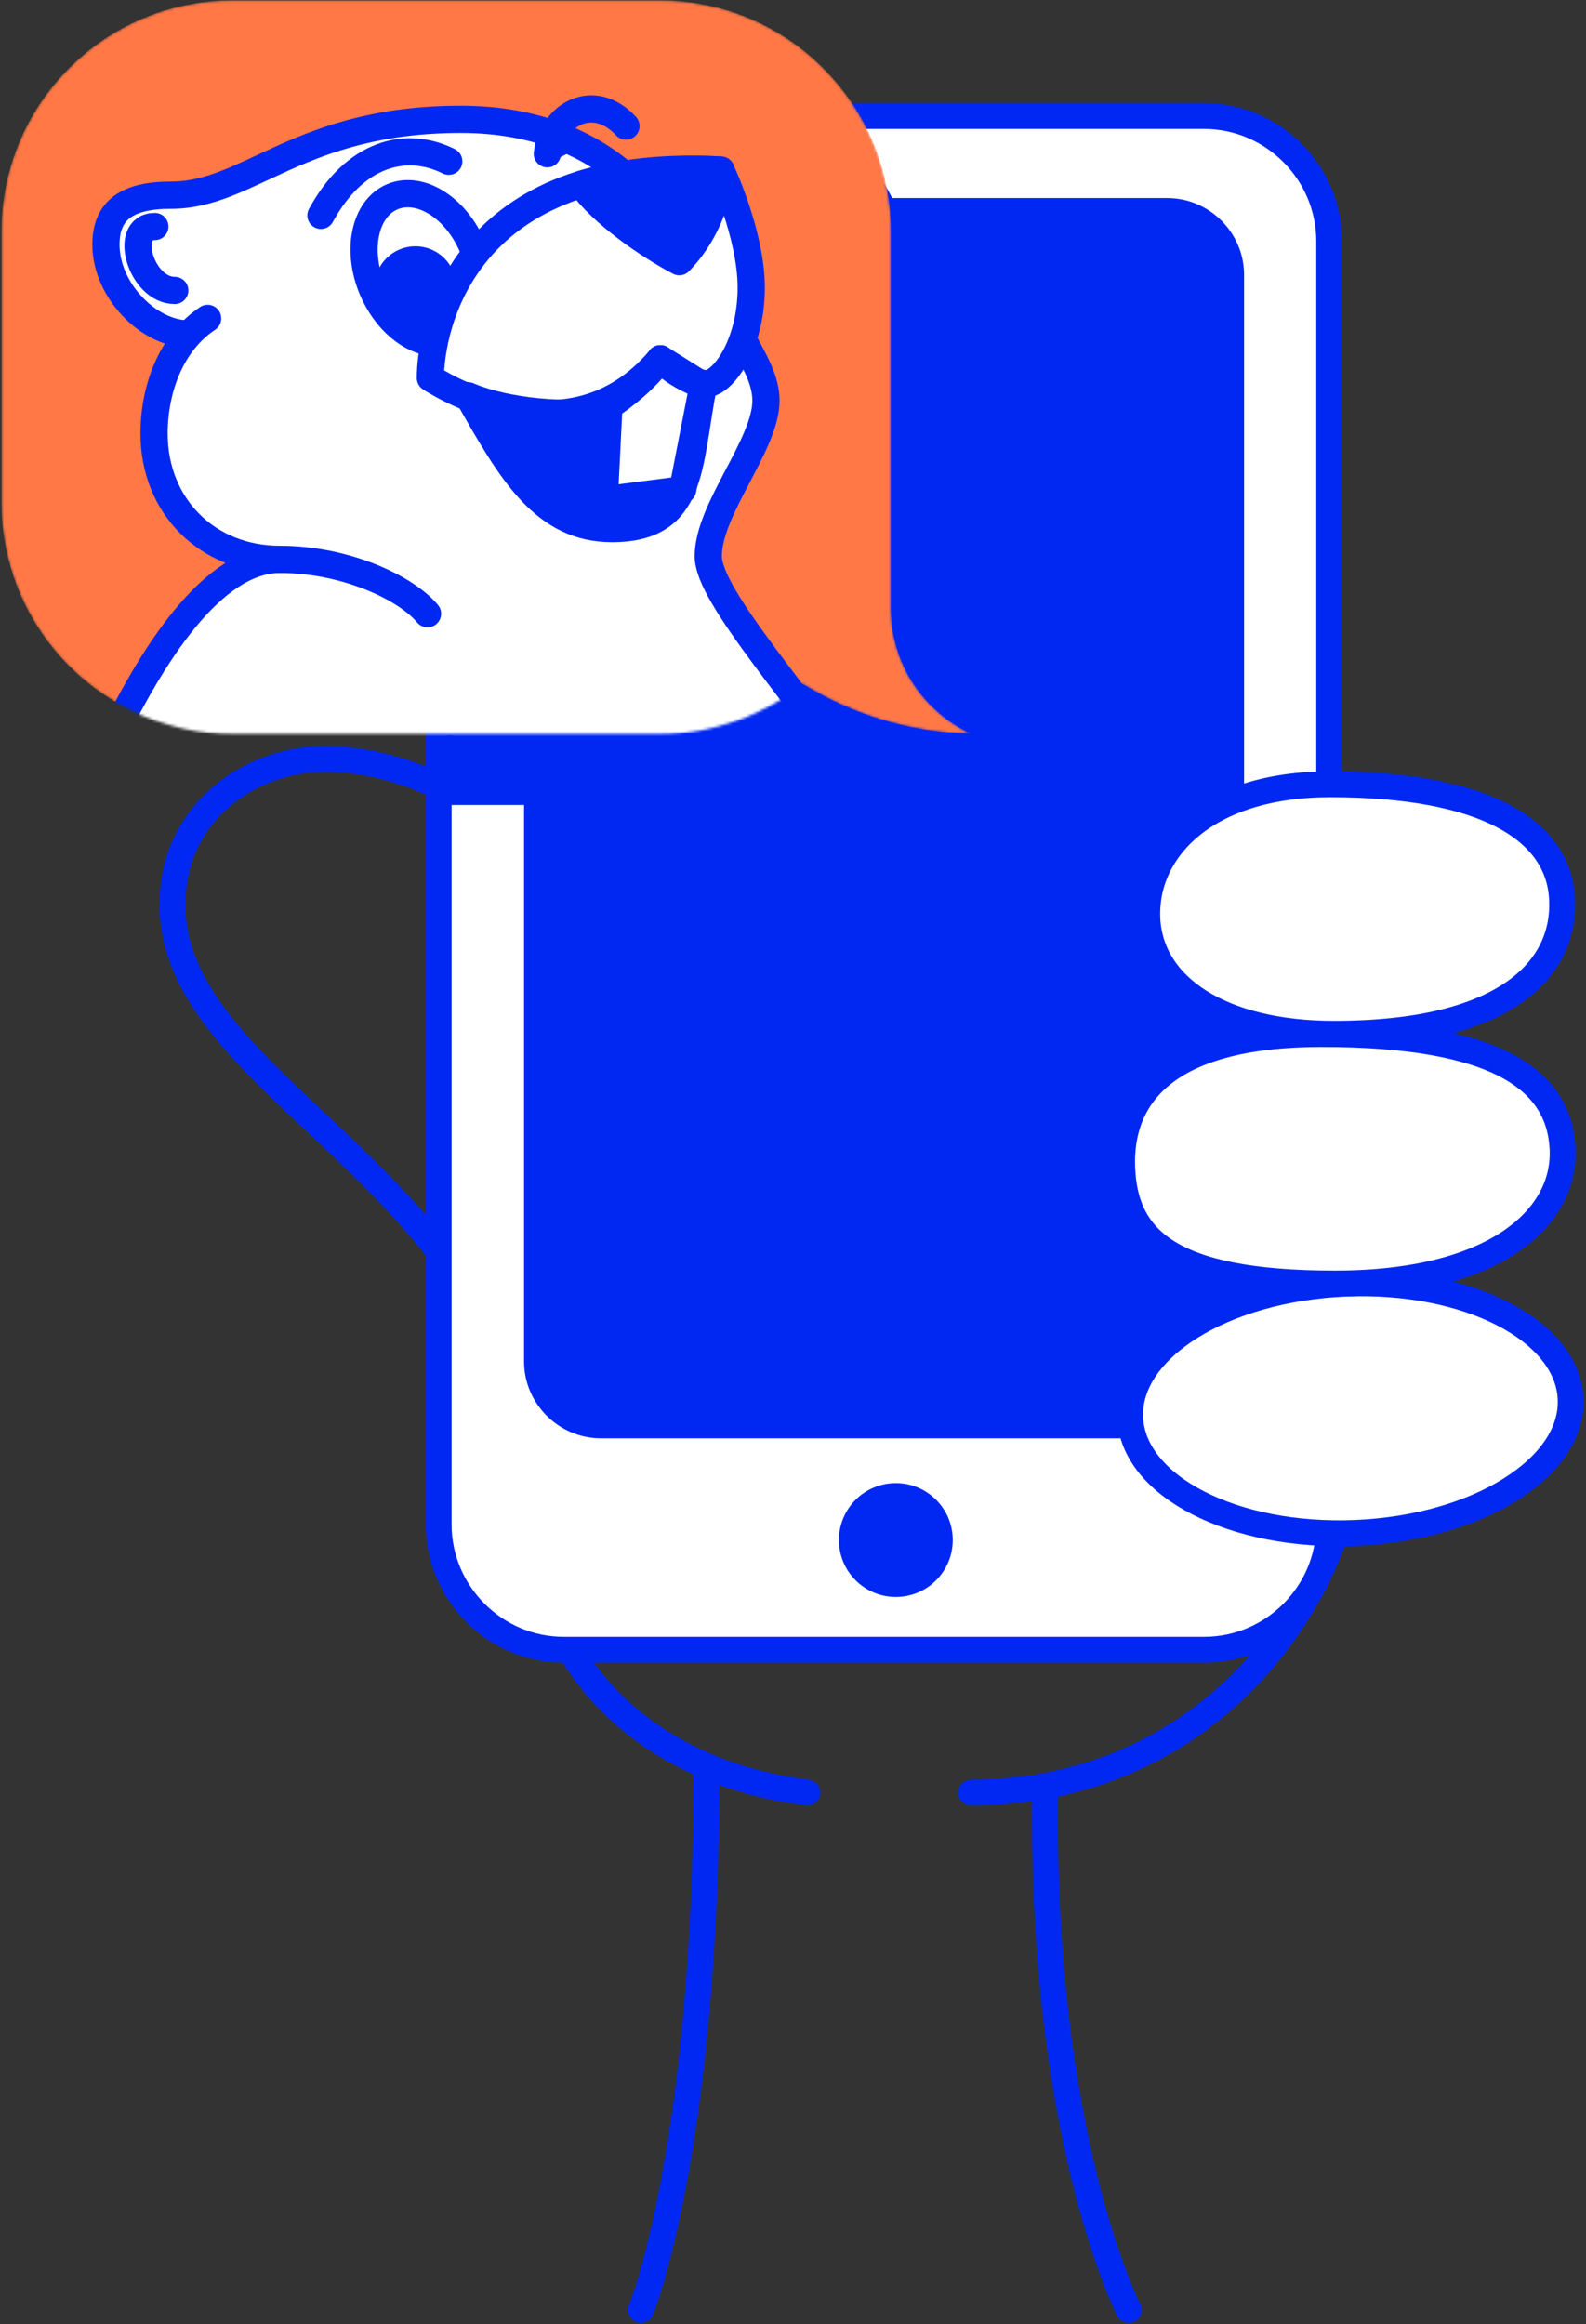 <svg width="613" height="898" viewBox="0 0 613 898" fill="none" xmlns="http://www.w3.org/2000/svg">
<rect x="0" y="0" width="613" height="898" fill="#333333" stroke="none"/>
<g clip-path="url(#clip0)">
<path d="M254.147 473.622C265.647 427.522 220.747 293.322 124.947 293.322C97.347 293.322 66.647 313.422 66.647 349.522C66.647 424.022 207.347 457.022 207.347 589.822C207.347 637.722 244.347 683.922 312.047 692.622" stroke="#0028F2" stroke-width="10" stroke-miterlimit="10" stroke-linecap="round" stroke-linejoin="round"/>
<path d="M403.947 692.622C402.147 826.122 436.247 892.522 436.247 892.522" stroke="#0028F2" stroke-width="10" stroke-miterlimit="10" stroke-linecap="round" stroke-linejoin="round"/>
<path d="M247.747 892.522C247.747 892.522 273.047 830.422 273.047 683.922" stroke="#0028F2" stroke-width="10" stroke-miterlimit="10" stroke-linecap="round" stroke-linejoin="round"/>
<path d="M375.347 692.622C463.047 692.622 528.247 622.622 528.247 523.322C528.247 466.322 488.747 405.822 427.647 405.822" stroke="#0028F2" stroke-width="10" stroke-miterlimit="10" stroke-linecap="round" stroke-linejoin="round"/>
<path d="M465.347 637.422H217.947C191.347 637.422 169.547 615.622 169.547 589.022V93.222C169.547 66.622 191.347 44.822 217.947 44.822H465.347C491.947 44.822 513.747 66.622 513.747 93.222V589.022C513.747 615.622 492.047 637.422 465.347 637.422Z" fill="white" stroke="#0028F2" stroke-width="10" stroke-miterlimit="10" stroke-linecap="round" stroke-linejoin="round"/>
<path d="M451.147 555.722H232.247C215.947 555.722 202.547 542.322 202.547 526.022V106.222C202.547 89.922 215.947 76.522 232.247 76.522H451.147C467.447 76.522 480.847 89.922 480.847 106.222V526.022C480.847 542.322 467.547 555.722 451.147 555.722Z" fill="#0028F2"/>
<path d="M523.98 592.274C570.992 590.286 608.192 567.115 607.068 540.519C605.943 513.923 566.921 493.973 519.909 495.96C472.896 497.948 435.697 521.119 436.821 547.715C437.945 574.311 476.968 594.261 523.98 592.274Z" fill="white" stroke="#0028F2" stroke-width="10" stroke-miterlimit="10" stroke-linecap="round" stroke-linejoin="round"/>
<path d="M515.847 495.922C450.947 495.922 434.847 477.922 433.747 451.322C432.647 424.722 449.147 399.522 510.847 399.522C579.147 399.522 602.847 417.522 603.947 444.122C605.047 470.722 577.447 495.922 515.847 495.922Z" fill="white" stroke="#0028F2" stroke-width="10" stroke-miterlimit="10" stroke-linecap="round" stroke-linejoin="round"/>
<path d="M515.547 399.422C472.347 399.422 444.647 381.422 443.447 354.822C442.347 328.222 466.247 303.022 514.147 303.022C574.447 303.022 602.647 321.022 603.747 347.622C604.947 374.222 582.147 399.422 515.547 399.422Z" fill="white" stroke="#0028F2" stroke-width="10" stroke-miterlimit="10" stroke-linecap="round" stroke-linejoin="round"/>
<path d="M346.247 612.522C355.912 612.522 363.747 604.687 363.747 595.022C363.747 585.357 355.912 577.522 346.247 577.522C336.582 577.522 328.747 585.357 328.747 595.022C328.747 604.687 336.582 612.522 346.247 612.522Z" fill="#0028F2" stroke="#0028F2" stroke-width="9" stroke-miterlimit="10" stroke-linecap="round" stroke-linejoin="round"/>
<path d="M169.947 311.022H265.047C285.947 311.022 305.147 303.822 320.347 291.822C339.247 303.522 361.447 310.522 385.247 310.922C367.047 302.322 354.447 283.922 354.447 262.422V221.522V116.922C354.447 67.522 314.447 27.522 265.047 27.522H169.947V311.022Z" fill="#0028F2"/>
<mask id="mask0" mask-type="alpha" maskUnits="userSpaceOnUse" x="0" y="0" width="376" height="284">
<path d="M344.347 235.022V194.122V89.522C344.347 40.122 304.347 0.122 254.947 0.122H89.947C40.547 0.122 0.547 40.122 0.547 89.522V194.122C0.547 243.522 40.547 283.522 89.947 283.522H255.047C275.947 283.522 295.147 276.322 310.347 264.322C329.247 276.022 351.447 283.022 375.247 283.422C356.947 274.922 344.347 256.422 344.347 235.022Z" fill="#FF7846"/>
</mask>
<g mask="url(#mask0)">
<path d="M344.347 235.022V194.122V89.522C344.347 40.122 304.347 0.122 254.947 0.122H89.947C40.547 0.122 0.547 40.122 0.547 89.522V194.122C0.547 243.522 40.547 283.522 89.947 283.522H255.047C275.947 283.522 295.147 276.322 310.347 264.322C329.247 276.022 351.447 283.022 375.247 283.422C356.947 274.922 344.347 256.422 344.347 235.022Z" fill="#FF7846"/>
<path d="M323.247 285.322C320.647 282.122 318.447 278.522 316.447 274.622C315.547 272.822 313.847 270.622 313.047 268.722C313.047 268.722 313.047 268.722 313.047 268.622C312.947 268.522 312.847 268.422 312.747 268.322C309.947 265.522 307.047 262.922 304.247 260.122C296.747 252.822 288.647 244.822 283.647 235.422C277.047 223.122 273.547 206.822 282.347 194.522C282.647 194.122 282.947 193.622 283.347 193.222C282.347 193.222 281.347 193.122 280.347 193.122C286.947 179.622 295.947 165.622 295.947 154.822C295.947 147.322 292.247 140.722 287.947 132.922C289.347 127.022 290.247 119.722 290.247 111.322C290.247 90.722 278.547 65.922 278.547 65.922L241.147 67.522C236.447 63.522 230.647 59.522 223.547 56.022L212.947 61.322C212.947 58.122 213.647 55.022 214.847 52.322C204.847 48.722 192.747 46.322 178.347 46.322C116.047 46.322 96.747 75.622 66.347 75.622C49.747 75.622 41.247 81.222 41.247 94.722C41.247 112.322 57.747 129.122 73.147 129.122L73.647 129.022C64.447 138.722 59.847 153.122 59.847 167.622C59.847 195.622 80.447 216.222 108.447 216.222C56.747 216.122 13.547 362.322 13.547 362.322C13.547 362.322 47.947 411.722 94.147 441.622C70.747 501.922 36.647 566.922 36.647 629.222C36.647 685.522 96.547 723.522 103.547 750.922C103.547 750.922 82.947 751.822 63.147 751.822C31.147 751.822 12.047 765.122 12.047 777.322C12.047 786.222 21.847 799.322 45.947 799.322C100.147 799.322 133.047 768.922 159.247 758.922C156.947 748.722 154.247 743.522 154.247 733.322C154.247 711.322 193.547 695.422 241.547 674.022L345.047 616.722C384.147 586.522 413.647 546.022 413.647 487.722C413.647 414.722 361.547 340.722 320.947 287.122L323.247 285.322Z" fill="white" stroke="#0028F2" stroke-width="2.166" stroke-miterlimit="10"/>
<path d="M256.947 86.322C256.947 86.322 237.347 46.122 178.147 46.122C115.747 46.122 96.447 75.422 66.046 75.422C49.346 75.422 40.947 81.022 40.947 94.522C40.947 112.122 57.447 129.022 72.947 129.022" stroke="#0028F2" stroke-width="10.516" stroke-miterlimit="10" stroke-linecap="round" stroke-linejoin="round"/>
<path d="M173.447 62.322C156.847 54.022 137.047 59.322 124.047 83.222" stroke="#0028F2" stroke-width="10.516" stroke-miterlimit="10" stroke-linecap="round" stroke-linejoin="round"/>
<path d="M241.947 48.722C229.347 35.122 213.347 44.322 211.547 59.422" stroke="#0028F2" stroke-width="10.516" stroke-miterlimit="10" stroke-linecap="round" stroke-linejoin="round"/>
<path d="M80.247 123.022C66.447 132.122 59.547 149.822 59.547 167.522C59.547 195.522 80.147 216.122 108.147 216.122C133.647 216.122 156.947 227.122 165.247 237.122" stroke="#0028F2" stroke-width="10.516" stroke-miterlimit="10" stroke-linecap="round" stroke-linejoin="round"/>
<path d="M108.147 216.122C56.447 216.122 13.247 362.622 13.247 362.622C13.247 362.622 84.247 464.522 159.247 464.522" stroke="#0028F2" stroke-width="10.516" stroke-miterlimit="10" stroke-linecap="round" stroke-linejoin="round"/>
<path d="M174.047 289.422C149.547 308.722 106.447 359.022 99.247 369.422C99.247 392.822 125.647 430.622 181.247 451.222C185.747 471.022 188.847 531.622 169.047 531.622C149.247 531.622 139.247 479.222 161.647 479.222C178.947 479.222 172.447 511.222 172.447 511.222" stroke="#0028F2" stroke-width="10.516" stroke-miterlimit="10" stroke-linecap="round" stroke-linejoin="round"/>
<path d="M59.847 87.522C47.347 87.522 54.447 112.222 67.547 112.222" stroke="#0028F2" stroke-width="10.516" stroke-miterlimit="10" stroke-linecap="round" stroke-linejoin="round"/>
<path d="M288.047 132.822C292.247 140.722 296.047 147.322 296.047 154.822C296.047 171.822 273.747 196.622 273.747 214.922C273.747 245.922 413.947 368.322 413.947 488.222C413.947 661.322 154.147 677.422 154.147 734.122C154.147 744.322 156.847 749.622 159.147 759.722C132.947 769.722 99.947 800.222 45.747 800.222C21.647 800.222 11.747 787.222 11.747 778.222C11.747 765.922 30.847 752.722 62.947 752.722C82.747 752.722 103.347 751.822 103.347 751.822C96.347 724.422 36.347 686.322 36.347 630.022C36.347 567.622 70.647 502.322 94.047 441.922" stroke="#0028F2" stroke-width="10.516" stroke-miterlimit="10" stroke-linecap="round" stroke-linejoin="round"/>
<path d="M180.947 152.922C197.747 182.822 210.447 204.222 236.547 204.222C268.247 204.222 265.847 179.722 271.847 149.022L255.247 138.622C255.247 138.622 244.947 159.722 220.847 159.722C195.347 159.722 180.947 152.922 180.947 152.922Z" fill="#0028F2" stroke="#0028F2" stroke-width="10.516" stroke-miterlimit="10" stroke-linecap="round" stroke-linejoin="round"/>
<path d="M167.747 132.422C158.647 131.722 149.047 123.822 143.947 111.822C137.547 96.622 140.947 80.522 151.647 76.022C162.347 71.522 176.247 80.222 182.647 95.422C182.947 96.222 183.247 97.022 183.547 97.822" stroke="#0028F2" stroke-width="10.516" stroke-miterlimit="10" stroke-linecap="round" stroke-linejoin="round"/>
<path d="M160.547 121.622C166.401 121.622 171.147 116.876 171.147 111.022C171.147 105.168 166.401 100.422 160.547 100.422C154.692 100.422 149.947 105.168 149.947 111.022C149.947 116.876 154.692 121.622 160.547 121.622Z" fill="#0028F2" stroke="#0028F2" stroke-width="10.516" stroke-miterlimit="10" stroke-linecap="round" stroke-linejoin="round"/>
<path d="M255.247 138.622C219.147 181.622 166.347 146.022 166.347 146.022C166.347 127.622 177.947 60.022 278.647 65.722C278.647 65.722 290.347 90.522 290.347 111.122C290.347 133.322 279.347 148.222 272.947 148.222C266.547 148.222 255.247 138.622 255.247 138.622Z" stroke="#0028F2" stroke-width="10.516" stroke-miterlimit="10" stroke-linecap="round" stroke-linejoin="round"/>
<path d="M278.647 65.722C278.647 65.722 277.547 85.722 262.547 101.122C250.247 94.622 233.047 82.722 224.647 71.222C237.547 67.322 259.547 64.422 278.647 65.722Z" fill="#0028F2" stroke="#0028F2" stroke-width="10.516" stroke-miterlimit="10" stroke-linecap="round" stroke-linejoin="round"/>
<path d="M271.747 148.822L263.847 189.222L233.547 193.122L235.347 156.922C235.347 156.922 247.947 148.922 255.247 138.622C261.647 145.622 271.747 148.822 271.747 148.822Z" fill="white" stroke="#0028F2" stroke-width="10.516" stroke-miterlimit="10" stroke-linecap="round" stroke-linejoin="round"/>
</g>
</g>
<defs>
<clipPath id="clip0">
<rect width="611.5" height="897.4" fill="white" transform="translate(0.547 0.122)"/>
</clipPath>
</defs>
</svg>
